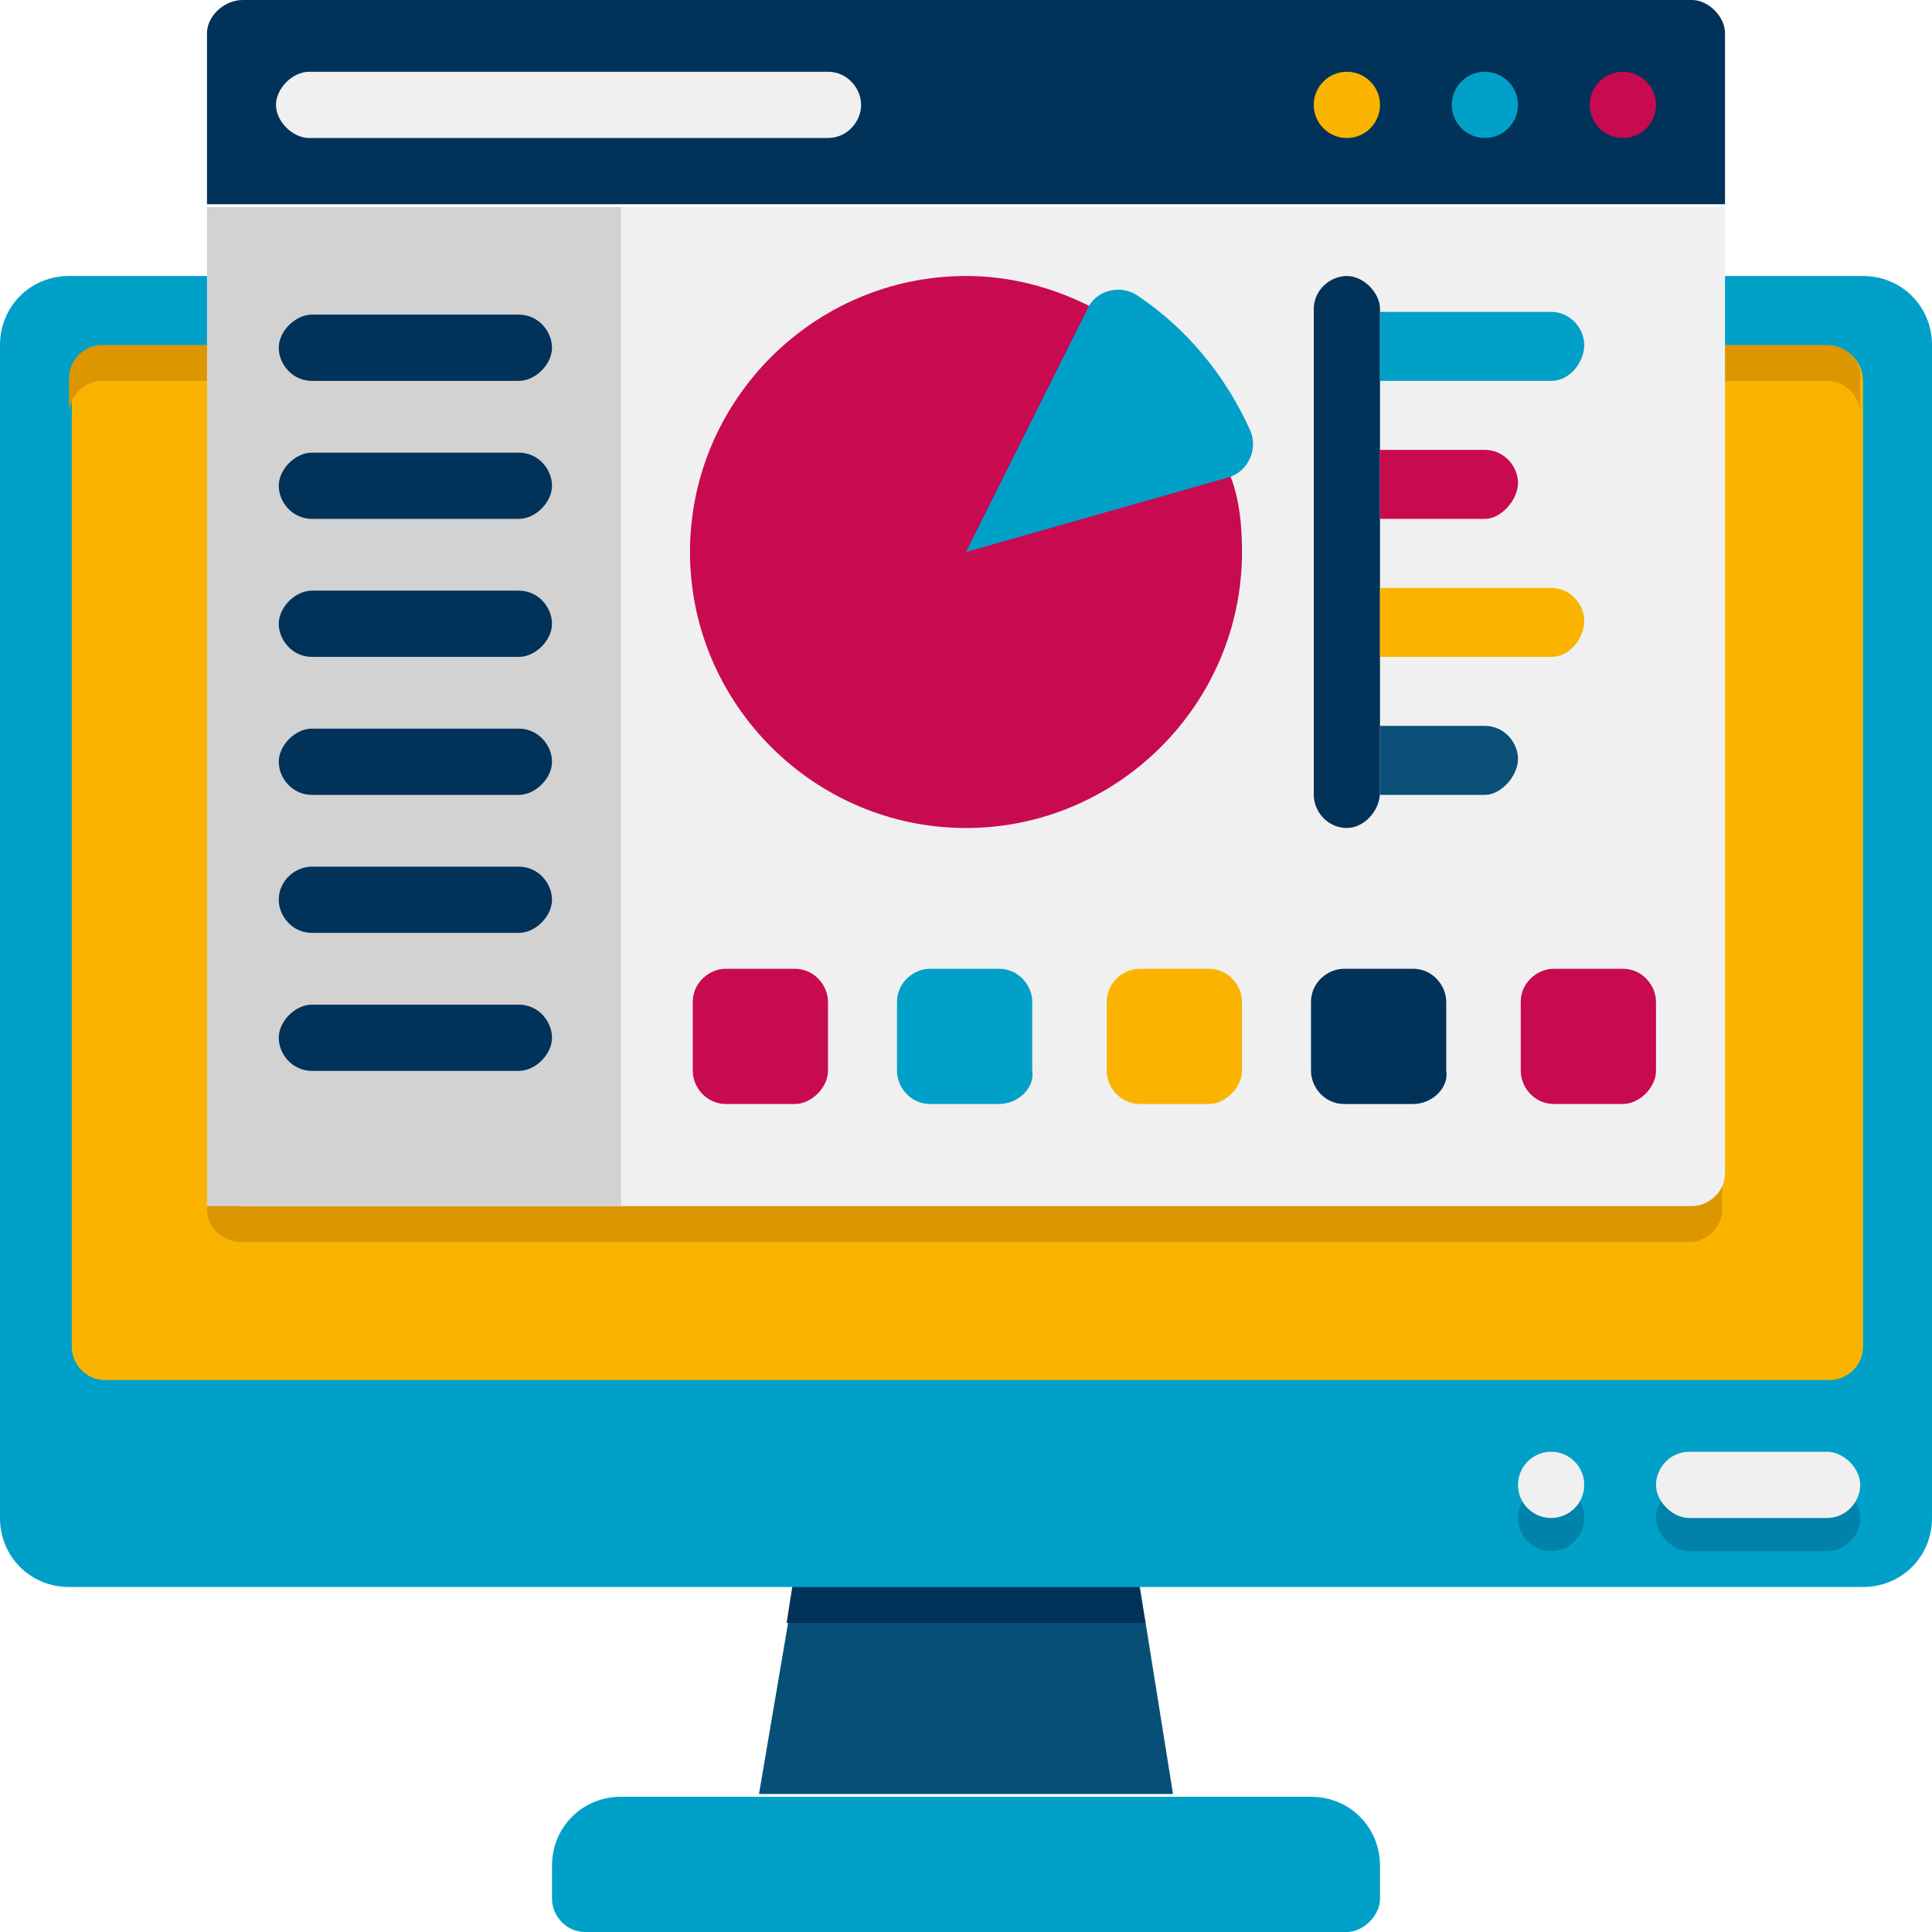 <?xml version="1.0" encoding="utf-8"?>
<!-- Generator: Adobe Illustrator 26.5.0, SVG Export Plug-In . SVG Version: 6.00 Build 0)  -->
<svg version="1.1" id="Icons" xmlns="http://www.w3.org/2000/svg" xmlns:xlink="http://www.w3.org/1999/xlink" x="0px" y="0px"
	 width="70px" height="70px" viewBox="0 0 70 70" style="enable-background:new 0 0 70 70;" xml:space="preserve">
<style type="text/css">
	.st0{fill:#074F77;}
	.st1{fill:#00325A;}
	.st2{fill:#01A0C8;}
	.st3{fill:#0082AA;}
	.st4{fill:#FAB400;}
	.st5{fill:#DC9600;}
	.st6{fill:#F0F0F0;}
	.st7{fill:#C80A50;}
	.st8{fill:#D2D2D2;}
	.st9{fill:#0A5078;}
</style>
<g>
	<g>
		<path class="st0" d="M42.5,65h-15l1.7-10h11.7L42.5,65z"/>
	</g>
	<g>
		<path class="st1" d="M41.5,58.8H28.5l0.6-3.8h11.7L41.5,58.8z"/>
	</g>
	<g>
		<path class="st1" d="M41.2,57.5H28.8l0.4-2.5h11.7L41.2,57.5z"/>
	</g>
	<g>
		<path class="st2" d="M70,12.5V55c0,1.4-1.1,2.5-2.5,2.5h-65C1.1,57.5,0,56.4,0,55V12.5C0,11.1,1.1,10,2.5,10h65
			C68.9,10,70,11.1,70,12.5z"/>
	</g>
	<g>
		<path class="st3" d="M61.2,56.2h5c0.7,0,1.2-0.6,1.2-1.2s-0.6-1.2-1.2-1.2h-5c-0.7,0-1.2,0.6-1.2,1.2S60.6,56.2,61.2,56.2z"/>
	</g>
	<g>
		<circle class="st3" cx="56.2" cy="55" r="1.2"/>
	</g>
	<g>
		<path class="st4" d="M67.5,13.8v35c0,0.7-0.6,1.2-1.2,1.2H3.8c-0.7,0-1.2-0.6-1.2-1.2v-35c0-0.7,0.6-1.2,1.2-1.2h62.5
			C66.9,12.5,67.5,13.1,67.5,13.8z"/>
	</g>
	<g>
		<path class="st5" d="M66.2,12.5c-12.5,0-50.2,0-62.5,0c-0.7,0-1.2,0.6-1.2,1.2V15c0-0.7,0.6-1.2,1.2-1.2h3.8v30
			c0,0.7,0.6,1.2,1.2,1.2h52.5c0.7,0,1.2-0.6,1.2-1.2v-30h3.8c0.7,0,1.2,0.6,1.2,1.2v-1.2C67.5,13.1,66.9,12.5,66.2,12.5z"/>
	</g>
	<g>
		<path class="st1" d="M62.5,1.2v6.2h-55V1.2C7.5,0.6,8.1,0,8.8,0h52.5C61.9,0,62.5,0.6,62.5,1.2z"/>
	</g>
	<g>
		<path class="st2" d="M48.8,70H21.2c-0.7,0-1.2-0.6-1.2-1.2v-1.2c0-1.4,1.1-2.5,2.5-2.5h25c1.4,0,2.5,1.1,2.5,2.5v1.2
			C50,69.4,49.4,70,48.8,70z"/>
	</g>
	<g>
		<path class="st6" d="M61.2,55h5c0.7,0,1.2-0.6,1.2-1.2s-0.6-1.2-1.2-1.2h-5c-0.7,0-1.2,0.6-1.2,1.2S60.6,55,61.2,55z"/>
	</g>
	<g>
		<circle class="st6" cx="56.2" cy="53.8" r="1.2"/>
	</g>
	<g>
		<g>
			<path class="st6" d="M62.5,7.5v35c0,0.7-0.6,1.2-1.2,1.2H8.8c-0.7,0-1.2-0.6-1.2-1.2v-35H62.5z"/>
		</g>
		<g>
			<g>
				<path class="st7" d="M45,20c0,5.5-4.5,10-10,10s-10-4.5-10-10s4.5-10,10-10c1.6,0,3.1,0.4,4.5,1.1c2.5,1.2,4.4,3.5,5.1,6.2
					C44.9,18.1,45,19,45,20L45,20z"/>
			</g>
			<g>
				<path class="st2" d="M44.5,17.3L35,20l4.4-8.8c0.3-0.7,1.2-0.9,1.8-0.5c1.8,1.2,3.2,2.9,4.1,4.9C45.6,16.3,45.2,17.1,44.5,17.3
					L44.5,17.3z"/>
			</g>
		</g>
		<g>
			<circle class="st7" cx="58.8" cy="3.8" r="1.2"/>
		</g>
		<g>
			<circle class="st2" cx="53.8" cy="3.8" r="1.2"/>
		</g>
		<g>
			<circle class="st4" cx="48.8" cy="3.8" r="1.2"/>
		</g>
	</g>
	<g>
		<path class="st8" d="M7.5,7.5h15v36.2h-15V7.5z"/>
	</g>
	<g>
		<path class="st6" d="M30,5H11.2C10.6,5,10,4.4,10,3.8s0.6-1.2,1.2-1.2H30c0.7,0,1.2,0.6,1.2,1.2S30.7,5,30,5z"/>
	</g>
</g>
<g>
	<path class="st7" d="M28.8,40h-2.5c-0.7,0-1.2-0.6-1.2-1.2v-2.5c0-0.7,0.6-1.2,1.2-1.2h2.5c0.7,0,1.2,0.6,1.2,1.2v2.5
		C30,39.4,29.4,40,28.8,40z"/>
</g>
<g>
	<path class="st2" d="M36.2,40h-2.5c-0.7,0-1.2-0.6-1.2-1.2v-2.5c0-0.7,0.6-1.2,1.2-1.2h2.5c0.7,0,1.2,0.6,1.2,1.2v2.5
		C37.5,39.4,36.9,40,36.2,40z"/>
</g>
<g>
	<path class="st4" d="M43.8,40h-2.5c-0.7,0-1.2-0.6-1.2-1.2v-2.5c0-0.7,0.6-1.2,1.2-1.2h2.5c0.7,0,1.2,0.6,1.2,1.2v2.5
		C45,39.4,44.4,40,43.8,40z"/>
</g>
<g>
	<path class="st1" d="M51.2,40h-2.5c-0.7,0-1.2-0.6-1.2-1.2v-2.5c0-0.7,0.6-1.2,1.2-1.2h2.5c0.7,0,1.2,0.6,1.2,1.2v2.5
		C52.5,39.4,51.9,40,51.2,40z"/>
</g>
<g>
	<path class="st7" d="M58.8,40h-2.5c-0.7,0-1.2-0.6-1.2-1.2v-2.5c0-0.7,0.6-1.2,1.2-1.2h2.5c0.7,0,1.2,0.6,1.2,1.2v2.5
		C60,39.4,59.4,40,58.8,40z"/>
</g>
<g>
	<path class="st1" d="M48.8,30c-0.7,0-1.2-0.6-1.2-1.2V11.2c0-0.7,0.6-1.2,1.2-1.2s1.2,0.6,1.2,1.2v17.5C50,29.4,49.4,30,48.8,30z"
		/>
</g>
<g>
	<g>
		<path class="st2" d="M56.2,13.8H50v-2.5h6.2c0.7,0,1.2,0.6,1.2,1.2S56.9,13.8,56.2,13.8z"/>
	</g>
	<g>
		<path class="st4" d="M56.2,23.8H50v-2.5h6.2c0.7,0,1.2,0.6,1.2,1.2S56.9,23.8,56.2,23.8z"/>
	</g>
	<g>
		<path class="st7" d="M53.8,18.8H50v-2.5h3.8c0.7,0,1.2,0.6,1.2,1.2S54.4,18.8,53.8,18.8z"/>
	</g>
	<g>
		<path class="st9" d="M53.8,28.8H50v-2.5h3.8c0.7,0,1.2,0.6,1.2,1.2S54.4,28.8,53.8,28.8z"/>
	</g>
</g>
<g>
	<path class="st1" d="M18.8,13.8h-7.5c-0.7,0-1.2-0.6-1.2-1.2s0.6-1.2,1.2-1.2h7.5c0.7,0,1.2,0.6,1.2,1.2S19.4,13.8,18.8,13.8z"/>
</g>
<g>
	<path class="st1" d="M18.8,18.8h-7.5c-0.7,0-1.2-0.6-1.2-1.2s0.6-1.2,1.2-1.2h7.5c0.7,0,1.2,0.6,1.2,1.2S19.4,18.8,18.8,18.8z"/>
</g>
<g>
	<path class="st1" d="M18.8,23.8h-7.5c-0.7,0-1.2-0.6-1.2-1.2s0.6-1.2,1.2-1.2h7.5c0.7,0,1.2,0.6,1.2,1.2S19.4,23.8,18.8,23.8z"/>
</g>
<g>
	<path class="st1" d="M18.8,28.8h-7.5c-0.7,0-1.2-0.6-1.2-1.2s0.6-1.2,1.2-1.2h7.5c0.7,0,1.2,0.6,1.2,1.2S19.4,28.8,18.8,28.8z"/>
</g>
<g>
	<path class="st1" d="M18.8,33.8h-7.5c-0.7,0-1.2-0.6-1.2-1.2c0-0.7,0.6-1.2,1.2-1.2h7.5c0.7,0,1.2,0.6,1.2,1.2
		C20,33.2,19.4,33.8,18.8,33.8z"/>
</g>
<g>
	<path class="st1" d="M18.8,38.8h-7.5c-0.7,0-1.2-0.6-1.2-1.2s0.6-1.2,1.2-1.2h7.5c0.7,0,1.2,0.6,1.2,1.2S19.4,38.8,18.8,38.8z"/>
</g>
</svg>
